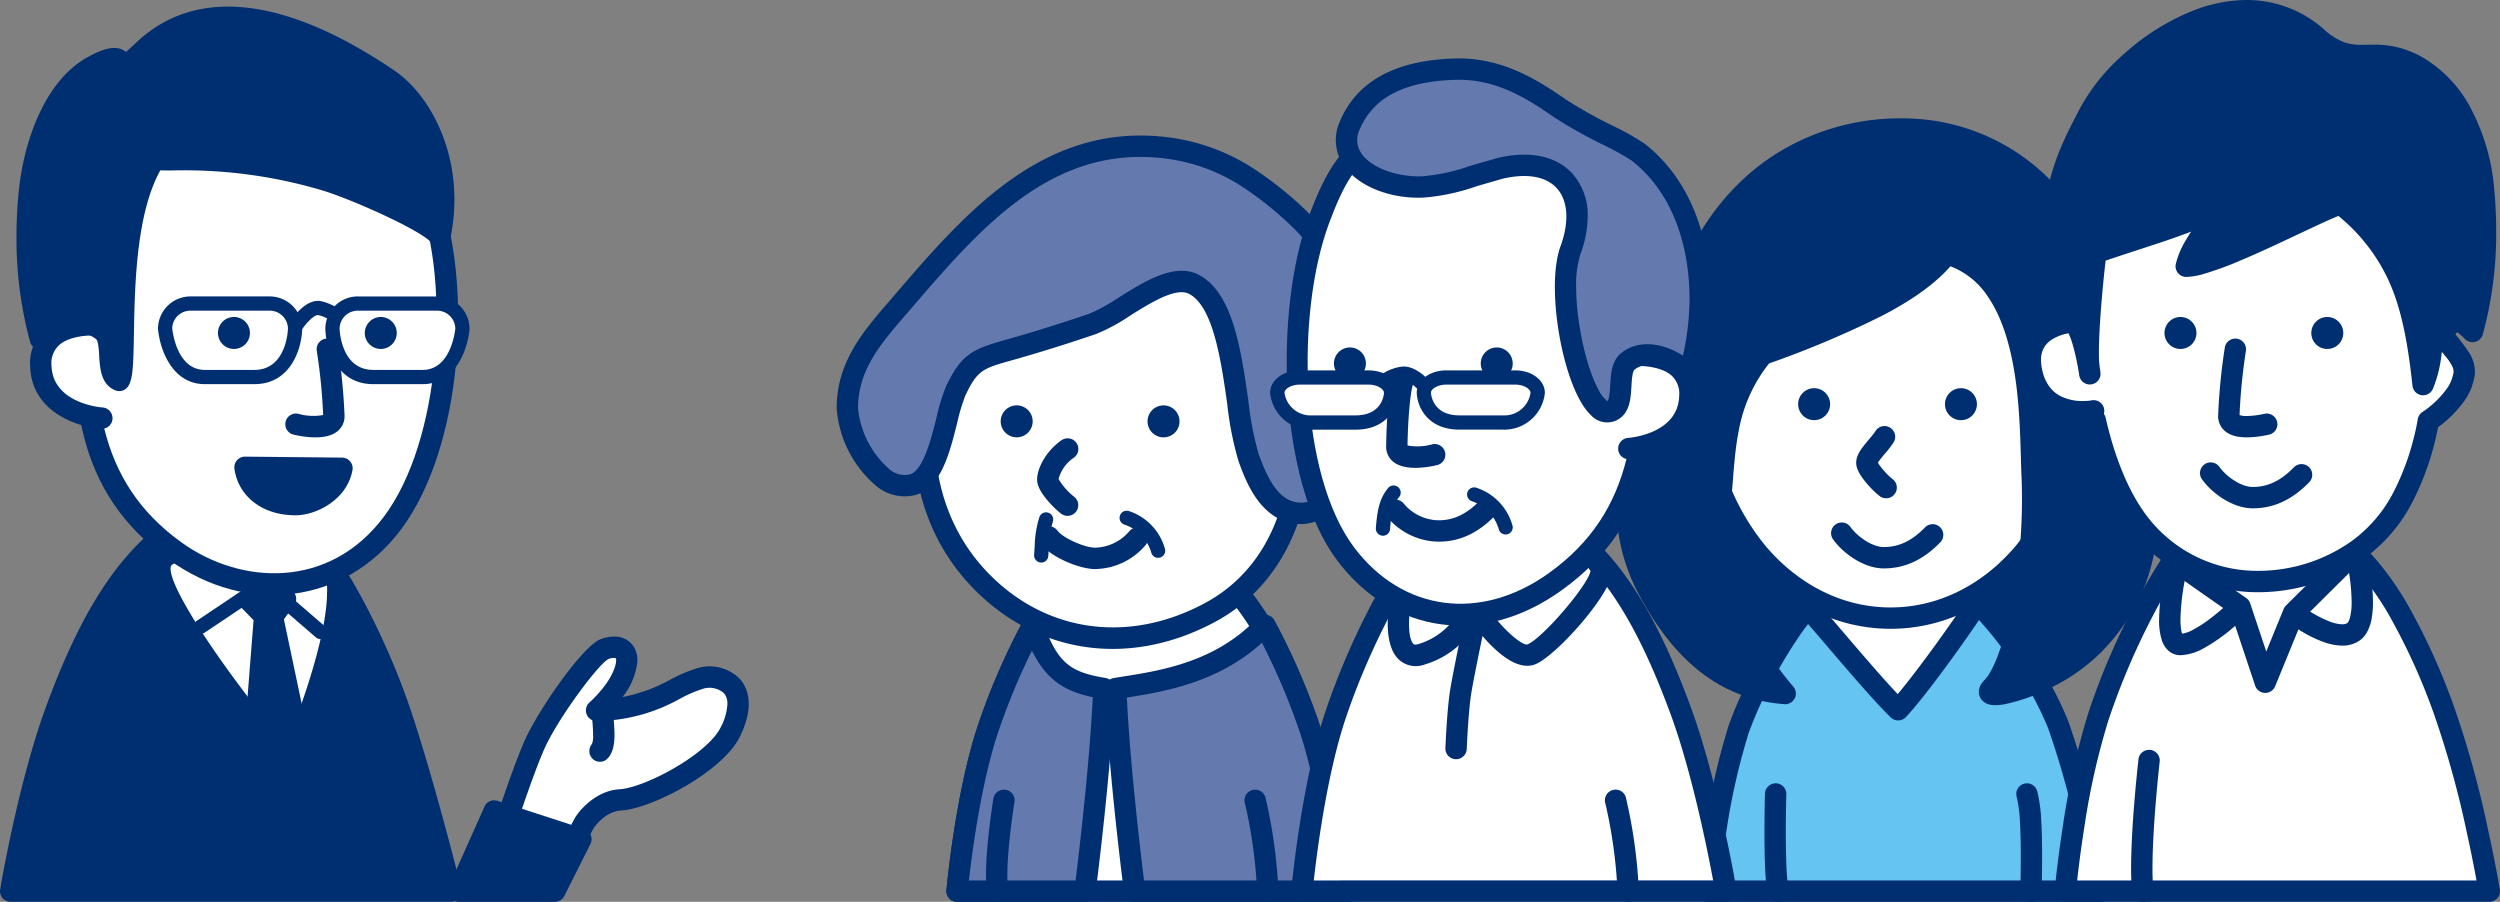 <svg xmlns="http://www.w3.org/2000/svg" xmlns:xlink="http://www.w3.org/1999/xlink" width="398" height="143.571" viewBox="0 0 398 143.571">
  <rect x="0" y="0" width="398" height="143.571" fill="#808080" stroke="none"/>
  <defs>
    <clipPath id="clip-path">
      <rect id="長方形_351" data-name="長方形 351" width="119.198" height="142.52" fill="none"/>
    </clipPath>
    <clipPath id="clip-path-2">
      <rect id="長方形_340" data-name="長方形 340" width="38.243" height="34.553" transform="translate(79.258 101.991)" fill="none"/>
    </clipPath>
    <clipPath id="clip-path-3">
      <rect id="長方形_341" data-name="長方形 341" width="19.5" height="12.758" transform="translate(72.981 128.061)" fill="none"/>
    </clipPath>
    <clipPath id="clip-path-4">
      <rect id="長方形_342" data-name="長方形 342" width="70.097" height="59.308" transform="translate(1.701 81.511)" fill="none"/>
    </clipPath>
    <clipPath id="clip-path-5">
      <rect id="長方形_343" data-name="長方形 343" width="28.232" height="34.937" transform="translate(25.518 85.79)" fill="none"/>
    </clipPath>
    <clipPath id="clip-path-6">
      <rect id="長方形_344" data-name="長方形 344" width="8.652" height="28.084" transform="translate(39.618 92.477)" fill="none"/>
    </clipPath>
    <clipPath id="clip-path-7">
      <rect id="長方形_345" data-name="長方形 345" width="57.738" height="77.498" transform="translate(13.493 14.454)" fill="none"/>
    </clipPath>
    <clipPath id="clip-path-8">
      <rect id="長方形_346" data-name="長方形 346" width="11.685" height="14.867" transform="translate(6.498 50.645)" fill="none"/>
    </clipPath>
    <clipPath id="clip-path-9">
      <rect id="長方形_347" data-name="長方形 347" width="66.301" height="57.828" transform="translate(4.325 1.686)" fill="none"/>
    </clipPath>
    <clipPath id="clip-path-10">
      <rect id="長方形_348" data-name="長方形 348" width="15.435" height="5.937" transform="translate(39.006 73.349)" fill="none"/>
    </clipPath>
    <clipPath id="clip-path-11">
      <rect id="長方形_349" data-name="長方形 349" width="20.69" height="11.697" transform="translate(52.928 47.275)" fill="none"/>
    </clipPath>
    <clipPath id="clip-path-12">
      <rect id="長方形_350" data-name="長方形 350" width="20.691" height="11.697" transform="translate(26.286 47.275)" fill="none"/>
    </clipPath>
    <clipPath id="clip-path-13">
      <rect id="長方形_382" data-name="長方形 382" width="140.672" height="143.57" fill="none"/>
    </clipPath>
    <clipPath id="clip-path-14">
      <rect id="長方形_372" data-name="長方形 372" width="92.126" height="121.989" fill="none"/>
    </clipPath>
    <clipPath id="clip-path-15">
      <rect id="長方形_367" data-name="長方形 367" width="62.424" height="54.806" transform="translate(19.162 65.481)" fill="none"/>
    </clipPath>
    <clipPath id="clip-path-16">
      <rect id="長方形_368" data-name="長方形 368" width="23.369" height="42.313" transform="translate(19.162 77.975)" fill="none"/>
    </clipPath>
    <clipPath id="clip-path-17">
      <rect id="長方形_369" data-name="長方形 369" width="35.842" height="42.313" transform="translate(44.425 77.975)" fill="none"/>
    </clipPath>
    <clipPath id="clip-path-18">
      <rect id="長方形_370" data-name="長方形 370" width="60.038" height="67.948" transform="translate(13.923 12.059)" fill="none"/>
    </clipPath>
    <clipPath id="clip-path-19">
      <rect id="長方形_371" data-name="長方形 371" width="88.724" height="58.447" transform="translate(1.701 1.699)" fill="none"/>
    </clipPath>
    <clipPath id="clip-path-20">
      <rect id="長方形_380" data-name="長方形 380" width="74.268" height="134.269" fill="none"/>
    </clipPath>
    <clipPath id="clip-path-21">
      <rect id="長方形_373" data-name="長方形 373" width="67.5" height="59.307" transform="translate(5.067 73.261)" fill="none"/>
    </clipPath>
    <clipPath id="clip-path-22">
      <rect id="長方形_374" data-name="長方形 374" width="32.344" height="20.388" transform="translate(20.419 74.632)" fill="none"/>
    </clipPath>
    <clipPath id="clip-path-23">
      <rect id="長方形_375" data-name="長方形 375" width="55.52" height="77.497" transform="translate(4.313 11.054)" fill="none"/>
    </clipPath>
    <clipPath id="clip-path-24">
      <rect id="長方形_376" data-name="長方形 376" width="11.685" height="14.867" transform="translate(55.143 47.244)" fill="none"/>
    </clipPath>
    <clipPath id="clip-path-25">
      <rect id="長方形_377" data-name="長方形 377" width="56.272" height="54.547" transform="translate(12.175 1.701)" fill="none"/>
    </clipPath>
    <clipPath id="clip-path-26">
      <rect id="長方形_378" data-name="長方形 378" width="18.129" height="7.167" transform="translate(1.134 50.795)" fill="none"/>
    </clipPath>
    <clipPath id="clip-path-27">
      <rect id="長方形_379" data-name="長方形 379" width="18.129" height="7.167" transform="translate(24.476 50.795)" fill="none"/>
    </clipPath>
  </defs>
  <g id="グループ_2024" data-name="グループ 2024" transform="translate(-184.5 -2499.314)">
    <g id="グループ_448" data-name="グループ 448" transform="translate(184.5 2500.364)">
      <g id="グループ_447" data-name="グループ 447" clip-path="url(#clip-path)">
        <g id="グループ_416" data-name="グループ 416" style="isolation: isolate">
          <g id="グループ_415" data-name="グループ 415">
            <g id="グループ_414" data-name="グループ 414" clip-path="url(#clip-path-2)">
              <path id="パス_1553" data-name="パス 1553" d="M98.731,126.293c4.595-.27,15.068-5.887,17.5-10.75,3.5-7-.918-9.68-5-8.5s-7.25,4.75-16.25,5c6.25-5.75,6.086-11.441,1.25-9.75-1.965.688-9,10.25-11.25,15.469-2.266,5.252-5.1,14.49-5.7,15.521s10.449,3.26,10.449,3.26,2.651-5.469,3.25-6.5,2.781-3.574,5.75-3.75" fill="#fff"/>
            </g>
          </g>
        </g>
        <path id="パス_1554" data-name="パス 1554" d="M95.669,100.688c-2.868,1-10.112,11.441-12.251,16.4-1.339,3.106-2.886,7.613-4.016,10.9-.653,1.9-1.394,4.059-1.6,4.456a1.846,1.846,0,0,0-.076,1.7c.337.75.846,1.883,11.669,4.065a1.7,1.7,0,0,0,1.867-.925c.73-1.505,2.725-5.587,3.19-6.388.336-.58,2.06-2.769,4.38-2.905,4.947-.291,16.164-6.176,18.92-11.688,2.534-5.067,1.178-7.907.144-9.15a6.759,6.759,0,0,0-7.137-1.744,23.1,23.1,0,0,0-4.063,1.75,25.74,25.74,0,0,1-7.6,2.76,10.647,10.647,0,0,0,2.384-5.8,4.15,4.15,0,0,0-.558-2.165c-.361-.6-1.806-2.471-5.256-1.264M82.619,129.1c1.112-3.239,2.635-7.674,3.923-10.66,2.157-5,8.726-13.758,10.3-14.558a1.976,1.976,0,0,1,1.191-.153c.247.383-.12,3.308-4.206,7.066a1.7,1.7,0,0,0,1.2,2.952,27.8,27.8,0,0,0,13.206-3.55,20.375,20.375,0,0,1,3.468-1.516,3.468,3.468,0,0,1,3.578.653,2.588,2.588,0,0,1,.52,1.695,8.839,8.839,0,0,1-1.091,3.758c-2.149,4.3-12.077,9.578-16.078,9.812h0c-3.791.225-6.426,3.395-7.122,4.6-.452.78-1.9,3.713-2.726,5.415a70.939,70.939,0,0,1-7.414-1.932c.288-.781.678-1.91,1.251-3.579" fill="#002f71"/>
        <g id="グループ_419" data-name="グループ 419" style="isolation: isolate">
          <g id="グループ_418" data-name="グループ 418">
            <g id="グループ_417" data-name="グループ 417" clip-path="url(#clip-path-3)">
              <path id="パス_1555" data-name="パス 1555" d="M88.323,140.819H72.981l5.7-12.758,13.8,4.483Z" fill="#002f71"/>
            </g>
          </g>
        </g>
        <path id="パス_1556" data-name="パス 1556" d="M77.129,127.367l-5.7,12.758a1.7,1.7,0,0,0,1.553,2.4H88.323a1.7,1.7,0,0,0,1.519-.937L94,133.307a1.7,1.7,0,0,0-1-2.381l-13.8-4.482a1.7,1.7,0,0,0-2.079.923m2.482,2.784,10.461,3.4-2.8,5.569H75.6l4.007-8.967" fill="#002f71"/>
        <g id="グループ_422" data-name="グループ 422" style="isolation: isolate">
          <g id="グループ_421" data-name="グループ 421">
            <g id="グループ_420" data-name="グループ 420" clip-path="url(#clip-path-4)">
              <path id="パス_1557" data-name="パス 1557" d="M63.9,112.926c3.8,11.43,7.895,27.893,7.895,27.893H1.7s2.85-16.862,7.175-28.663S18.034,91.1,25.2,84.856c5.911-5.147,20.75-3.622,23.9-.326,4.6,4.826,11.009,16.964,14.807,28.4" fill="#002f71"/>
            </g>
          </g>
        </g>
        <path id="パス_1558" data-name="パス 1558" d="M24.084,83.574c-6.647,5.786-11.83,14.421-16.8,28C2.95,123.383.141,139.84.024,140.536A1.7,1.7,0,0,0,1.7,142.52H71.8a1.7,1.7,0,0,0,1.7-1.7,1.737,1.737,0,0,0-.05-.411c-.041-.165-4.157-16.658-7.931-28.018-3.811-11.47-10.341-23.951-15.19-29.034-3.9-4.086-19.743-5.443-26.243.218M10.472,112.742c4.768-13.009,9.655-21.213,15.845-26.6,5.195-4.522,18.991-3.114,21.549-.433,4.474,4.689,10.81,16.882,14.422,27.757,2.944,8.858,6.1,20.873,7.323,25.656H3.736c.886-4.762,3.373-17.2,6.736-26.376m55.045-.352h0Z" fill="#002f71"/>
        <g id="グループ_425" data-name="グループ 425" style="isolation: isolate">
          <g id="グループ_424" data-name="グループ 424">
            <g id="グループ_423" data-name="グループ 423" clip-path="url(#clip-path-5)">
              <path id="パス_1559" data-name="パス 1559" d="M46.02,120.727s-24.615-28.9-19.9-33c3.886-3.385,24.8-1.795,26.5.668,4.666,6.75-6.6,32.332-6.6,32.332" fill="#fff"/>
            </g>
          </g>
        </g>
        <path id="パス_1560" data-name="パス 1560" d="M25,86.445c-2.034,1.77-2.684,5.57,7.92,20.314,5.541,7.7,11.742,15,11.8,15.071a1.7,1.7,0,0,0,2.852-.418c1.192-2.707,11.5-26.664,6.44-33.984-.362-.523-1.323-1.913-8.519-2.814-4.472-.561-16.874-1.325-20.5,1.831m2.157,3.069a1.166,1.166,0,0,1,.109-.542c3.114-2.7,21.685-1.282,23.982.466a7.11,7.11,0,0,1,.825,3.821c0,6.112-3.405,16.611-6.54,24.245C35.179,105.055,27.158,92.83,27.158,89.514" fill="#002f71"/>
        <path id="パス_1561" data-name="パス 1561" d="M41.515,90.954l-10.2,6.834a1.133,1.133,0,1,0,1.262,1.883l9.479-6.353,8.232,7.1A1.134,1.134,0,1,0,51.774,98.7l-8.887-7.666a1.133,1.133,0,0,0-1.372-.083" fill="#002f71"/>
        <g id="グループ_428" data-name="グループ 428" style="isolation: isolate">
          <g id="グループ_427" data-name="グループ 427">
            <g id="グループ_426" data-name="グループ 426" clip-path="url(#clip-path-6)">
              <path id="パス_1562" data-name="パス 1562" d="M45.451,94.311l-2.5-1.834-3.333,2,2.5,2.584-1.848,23.5,8-.166-4.9-23.25Z" fill="#002f71"/>
            </g>
          </g>
        </g>
        <path id="パス_1563" data-name="パス 1563" d="M42.075,91.019l-3.332,2a1.7,1.7,0,0,0-.812,1.237,1.835,1.835,0,0,0-.014.221A1.7,1.7,0,0,0,38.4,95.66l1.967,2.032c-.113,1.432-1.788,22.737-1.788,22.737,0,.044-.005.089-.005.132a1.7,1.7,0,0,0,1.736,1.7l8-.166a1.7,1.7,0,0,0,1.665-1.7,1.725,1.725,0,0,0-.036-.35s-4.451-21.11-4.745-22.506l1.632-2.221a1.7,1.7,0,0,0-.365-2.378l-2.5-1.834a1.7,1.7,0,0,0-1.881-.087m.781,3.5.216.159-.387.526c-.138-.143-.185-.19-.356-.368l.527-.317m.367,10.185,2.959,14.035-4.069.085c.162-2.071.627-7.98,1.11-14.12" fill="#002f71"/>
        <g id="グループ_431" data-name="グループ 431" style="isolation: isolate">
          <g id="グループ_430" data-name="グループ 430">
            <g id="グループ_429" data-name="グループ 429" clip-path="url(#clip-path-7)">
              <path id="パス_1564" data-name="パス 1564" d="M14.29,41.017C12.277,60.353,13.154,76.1,27.94,86.712,38.865,94.556,53.619,94,62.447,82.264c9.258-12.311,11.164-37.573,5.876-51.845C63.416,17.175,56.481,14.474,40.659,14.455,23.34,14.429,15.975,24.827,14.29,41.017" fill="#fff"/>
            </g>
          </g>
        </g>
        <path id="パス_1565" data-name="パス 1565" d="M12.6,40.841h0c-2.209,21.226-.581,36.534,14.35,47.253,12.509,8.98,28.011,6.959,36.858-4.808C73.745,70.07,75.23,44.163,69.919,29.828,64.548,15.333,56.205,12.773,40.662,12.754,23.983,12.729,14.541,22.179,12.6,40.841M28.932,85.33C15.339,75.571,13.9,61.207,15.982,41.193c1.78-17.1,9.621-25.06,24.675-25.038,15.186.019,21.408,2.266,26.072,14.855,4.905,13.238,3.51,38.064-5.64,50.232C52.377,92.828,38.318,92.068,28.932,85.33" fill="#002f71"/>
        <path id="パス_1566" data-name="パス 1566" d="M51.866,52.862a1.7,1.7,0,0,0-1.455,1.681,1.734,1.734,0,0,0,.018.248,90,90,0,0,1,1.017,10.226,8.657,8.657,0,0,1-3.97-.194,1.7,1.7,0,0,0-.812,3.3c1.147.282,5.044,1.082,7.02-.482a3.072,3.072,0,0,0,1.17-2.495A96.7,96.7,0,0,0,53.795,54.3a1.7,1.7,0,0,0-1.929-1.437" fill="#002f71"/>
        <g id="グループ_434" data-name="グループ 434" style="isolation: isolate">
          <g id="グループ_433" data-name="グループ 433">
            <g id="グループ_432" data-name="グループ 432" clip-path="url(#clip-path-8)">
              <path id="パス_1567" data-name="パス 1567" d="M18.183,50.939C15.842,50.425,6.274,49.708,6.5,57.21s9.267,8.306,9.735,8.3" fill="#fff"/>
            </g>
          </g>
        </g>
        <path id="パス_1568" data-name="パス 1568" d="M7.34,51.187A7.284,7.284,0,0,0,4.8,57.262c.254,8.317,9.619,9.969,11.452,9.95a1.682,1.682,0,0,0,1.662-1.676,1.718,1.718,0,0,0-1.654-1.724c-.078,0-7.875-.587-8.059-6.654a3.907,3.907,0,0,1,1.309-3.353c2.159-1.791,6.608-1.577,8.307-1.2a1.7,1.7,0,0,0,.729-3.323c-1.96-.43-7.793-.925-11.208,1.909" fill="#002f71"/>
        <g id="グループ_437" data-name="グループ 437" style="isolation: isolate">
          <g id="グループ_436" data-name="グループ 436">
            <g id="グループ_435" data-name="グループ 435" clip-path="url(#clip-path-9)">
              <path id="パス_1569" data-name="パス 1569" d="M14.842,9.5c7.205-3.9,2.088,3.134,7.928-2.456,11.666-11.166,28.667-2.5,39,4.5,5.372,3.64,10.68,13.445,8.25,25-2-2.5-14.073-7.7-18.5-9-14.5-4.25-24.534-2.838-27-3.25-6.77,10.68-3.948,32.989-5.549,35.22-2.408-1.065-.656-6.184-2.538-7.825-2.475-2.153-6.849-1.865-10,1.25A64.653,64.653,0,0,1,4.709,29.283c.76-7.176,3.778-16.34,10.133-19.783" fill="#002f71"/>
            </g>
          </g>
        </g>
        <path id="パス_1570" data-name="パス 1570" d="M21.594,5.816c-.74.708-1.22,1.129-1.552,1.4-1.561-1.281-3.785-.418-6.01.788C7.165,11.726,3.84,21.344,3.018,29.1a71.524,71.524,0,0,0-.395,7.5A62.754,62.754,0,0,0,4.8,53.4a1.7,1.7,0,0,0,2.833.748c2.649-2.619,5.989-2.655,7.688-1.176.337.293.421,1.745.471,2.612.116,2,.26,4.5,2.5,5.484a1.7,1.7,0,0,0,2.069-.563c.8-1.118.871-3.282.961-8.5.133-7.662.369-19.04,4.2-25.935.563.017,1.208.018,2.035.013a77.173,77.173,0,0,1,23.495,3.1c4.83,1.416,16.084,6.474,17.65,8.431a1.7,1.7,0,0,0,2.993-.713c2.5-11.887-2.615-22.458-8.961-26.757C45.238-1.708,31.016-3.2,21.594,5.816m2.353,2.457C34.209-1.55,49.661,5.4,60.816,12.953c4.335,2.937,8.1,9.783,8.1,17.852a25.938,25.938,0,0,1-.135,2.623A89.616,89.616,0,0,0,52,25.912a80.319,80.319,0,0,0-24.471-3.234,23.784,23.784,0,0,1-2.728-.062,1.7,1.7,0,0,0-1.716.767c-4.617,7.284-5,19.174-5.15,27.506a3.483,3.483,0,0,0-.383-.481C14.9,48.1,10.863,48.085,7.489,50.053A61.02,61.02,0,0,1,6.024,36.62,68.226,68.226,0,0,1,6.4,29.463c.731-6.9,3.544-15.375,9.252-18.467h0A9.4,9.4,0,0,1,18,9.99a2.126,2.126,0,0,0,1.525,1c1.2.156,2.29-.672,4.424-2.714m-9.915-.268h0Z" fill="#002f71"/>
        <g id="グループ_440" data-name="グループ 440" style="isolation: isolate">
          <g id="グループ_439" data-name="グループ 439">
            <g id="グループ_438" data-name="グループ 438" clip-path="url(#clip-path-10)">
              <path id="パス_1571" data-name="パス 1571" d="M39.006,73.349c.48,3.423,3.5,5.98,8.125,5.936,2.471-.023,6.563-1.875,7.311-5.78Z" fill="#002f71"/>
            </g>
          </g>
        </g>
        <path id="パス_1572" data-name="パス 1572" d="M37.729,72.226a1.7,1.7,0,0,0-.407,1.358c.627,4.477,4.576,7.451,9.825,7.4,3.068-.03,8.039-2.326,8.965-7.162a1.7,1.7,0,0,0-1.653-2.02l-15.436-.156a1.7,1.7,0,0,0-1.294.578m3.732,2.848,10.4.105a6.686,6.686,0,0,1-4.75,2.4,6.469,6.469,0,0,1-5.654-2.51" fill="#002f71"/>
        <path id="パス_1573" data-name="パス 1573" d="M45.848,50.678a1.134,1.134,0,0,0,1.947,1.162c.817-1.363,2.219-2.818,2.873-2.724a5.958,5.958,0,0,1,2.83,1.566A1.134,1.134,0,0,0,55.119,49.1a8.233,8.233,0,0,0-4.13-2.226c-2.518-.358-4.724,3.109-5.141,3.808" fill="#002f71"/>
        <g id="グループ_443" data-name="グループ 443" style="isolation: isolate">
          <g id="グループ_442" data-name="グループ 442">
            <g id="グループ_441" data-name="グループ 441" clip-path="url(#clip-path-11)">
              <path id="パス_1574" data-name="パス 1574" d="M59.424,58.973h7.857c5.7,0,6.337-7.718,6.337-7.718a4.048,4.048,0,0,0-4.091-3.979H57.02a4.049,4.049,0,0,0-4.092,3.979s.159,7.718,6.5,7.718" fill="#fff"/>
            </g>
          </g>
        </g>
        <path id="パス_1575" data-name="パス 1575" d="M57.02,46.142a5.177,5.177,0,0,0-5.226,5.113c.063,3.077,1.739,8.851,7.63,8.851h7.858c5.33,0,7.215-5.728,7.467-8.757a5.19,5.19,0,0,0-5.222-5.207Zm-2.958,5.087a2.9,2.9,0,0,1,2.958-2.82H69.527a2.907,2.907,0,0,1,2.958,2.846c-.02.177-.627,6.584-5.2,6.584H59.424c-5.138,0-5.356-6.34-5.362-6.61" fill="#002f71"/>
        <g id="グループ_446" data-name="グループ 446" style="isolation: isolate">
          <g id="グループ_445" data-name="グループ 445">
            <g id="グループ_444" data-name="グループ 444" clip-path="url(#clip-path-12)">
              <path id="パス_1576" data-name="パス 1576" d="M40.481,58.973H32.623c-5.7,0-6.337-7.718-6.337-7.718a4.049,4.049,0,0,1,4.092-3.979H42.885a4.049,4.049,0,0,1,4.092,3.979s-.16,7.718-6.5,7.718" fill="#fff"/>
            </g>
          </g>
        </g>
        <path id="パス_1577" data-name="パス 1577" d="M30.378,46.141a5.177,5.177,0,0,0-5.227,5.114c.256,3.123,2.14,8.851,7.471,8.851h7.859c5.89,0,7.566-5.774,7.629-8.828a5.181,5.181,0,0,0-5.225-5.137Zm-2.963,5.018a2.9,2.9,0,0,1,2.963-2.75H42.885a2.907,2.907,0,0,1,2.958,2.846c-.007.244-.225,6.584-5.362,6.584H32.622c-4.576,0-5.184-6.408-5.207-6.68" fill="#002f71"/>
        <path id="パス_1578" data-name="パス 1578" d="M58.074,51.983A2.545,2.545,0,1,0,60.6,49.414a2.545,2.545,0,0,0-2.521,2.569" fill="#002f71"/>
        <path id="パス_1579" data-name="パス 1579" d="M34.7,51.983a2.545,2.545,0,1,0,2.521-2.569A2.545,2.545,0,0,0,34.7,51.983" fill="#002f71"/>
        <path id="パス_1580" data-name="パス 1580" d="M94.28,111.546l0,.009c.009-.094.005-.2.02-.291a1.694,1.694,0,0,0-.023.282m-.042.652c0,.518.042,1.1.088,1.732.037.518.1,1.336.1,2.059a3.408,3.408,0,0,1-.182,1.4,1.768,1.768,0,0,0-.415,1.139,1.686,1.686,0,0,0,2.858,1.221c1.374-1.374,1.194-3.864,1.036-6.062a12.773,12.773,0,0,1-.061-1.862,1.7,1.7,0,0,1-3.375-.268,6.065,6.065,0,0,0-.045.643" fill="#002f71"/>
      </g>
    </g>
    <g id="グループ_534" data-name="グループ 534" transform="translate(441.828 2499.314)">
      <g id="グループ_533" data-name="グループ 533" clip-path="url(#clip-path-13)">
        <path id="パス_1662" data-name="パス 1662" d="M22.866,51.313C8.49,58.343,5.66,78.374,11.017,92.094c8.16,20.9,30.255,20.574,48.51,13.851,21.22-7.817,27.446-40.712,7.311-53C56.455,46.6,35.153,45.957,23.82,50.874q-.484.21-.954.439" fill="#002f71"/>
        <path id="パス_1663" data-name="パス 1663" d="M22.866,51.313l-.747-1.528A25.627,25.627,0,0,0,10.424,61.731,37.387,37.387,0,0,0,6.8,78.2,40.331,40.331,0,0,0,9.432,92.712a28.577,28.577,0,0,0,12.062,14.766,33.5,33.5,0,0,0,17.188,4.253,63.276,63.276,0,0,0,21.432-4.19,30.557,30.557,0,0,0,15.258-12.71A36.028,36.028,0,0,0,80.8,75.943a30.38,30.38,0,0,0-3.144-13.724A26.421,26.421,0,0,0,67.724,51.49a36.818,36.818,0,0,0-11.372-4.2,66.24,66.24,0,0,0-13.579-1.364c-7.239.007-14.316,1.092-19.63,3.388q-.521.227-1.021.471h0l.747,1.528.744,1.529c.292-.141.587-.278.889-.409,4.648-2.026,11.39-3.113,18.274-3.106a62.8,62.8,0,0,1,12.872,1.289,33.484,33.484,0,0,1,10.307,3.778,23.008,23.008,0,0,1,8.669,9.359A27,27,0,0,1,77.4,75.943a32.647,32.647,0,0,1-4.913,17.086,27.155,27.155,0,0,1-13.548,11.32,59.908,59.908,0,0,1-20.257,3.98,30.106,30.106,0,0,1-15.458-3.781C18.757,101.9,15.067,97.769,12.6,91.476A36.969,36.969,0,0,1,10.2,78.2a34.045,34.045,0,0,1,3.277-14.959,22.205,22.205,0,0,1,10.14-10.4h0Z" fill="#002f71"/>
        <path id="パス_1664" data-name="パス 1664" d="M25.63,109.611c-2.69,8.094-3.751,19.774-3.751,19.774l47.791.355s-2.019-12.318-5.081-20.673-8.7-14.208-13.774-18.627c-4.186-3.643-11.044-1.823-13.271.511-3.26,3.417-9.225,10.567-11.914,18.66" fill="#fff"/>
        <path id="パス_1665" data-name="パス 1665" d="M25.63,109.611l-1.614-.536a85.191,85.191,0,0,0-2.952,13.2c-.609,3.983-.877,6.932-.879,6.955a1.7,1.7,0,0,0,1.681,1.856l47.791.354a1.7,1.7,0,0,0,1.691-1.976c0-.019-.512-3.123-1.408-7.287a108.669,108.669,0,0,0-3.755-13.7c-3.209-8.756-9.094-14.83-14.253-19.324A9.817,9.817,0,0,0,48.5,87.229a11.907,11.907,0,0,0-3.664-.557,14.272,14.272,0,0,0-4.882.877,9.716,9.716,0,0,0-3.637,2.228,65.752,65.752,0,0,0-6.339,7.782,46.313,46.313,0,0,0-5.959,11.516l1.614.536,1.614.536A42.993,42.993,0,0,1,32.771,99.5a62.477,62.477,0,0,1,6-7.371,6.5,6.5,0,0,1,2.356-1.385,10.875,10.875,0,0,1,3.7-.666,8.443,8.443,0,0,1,2.613.391A6.385,6.385,0,0,1,49.7,91.723c4.988,4.343,10.381,9.976,13.293,17.929a105.612,105.612,0,0,1,3.624,13.242c.439,2.042.784,3.827,1.019,5.1.117.637.207,1.144.267,1.492s.09.529.09.53l1.679-.275.012-1.7-47.791-.355-.012,1.7,1.693.155.012-.124c.061-.633.362-3.617.958-7.365a79.5,79.5,0,0,1,2.7-11.9Z" fill="#002f71"/>
        <path id="パス_1666" data-name="パス 1666" d="M30.477,96.736c-3.777,4.152-9.184,13.866-11.015,19.378-3.513,10.571-4.9,25.755-4.9,25.755H76.986s-2.635-15.552-6.635-26.466c-2.061-5.621-8.374-15.167-12.874-19.417-2.625,4.125-9.716,13.951-12.625,17-3.625-3.5-11.4-12.973-14.375-16.25" fill="#65c4f2"/>
        <path id="パス_1667" data-name="パス 1667" d="M30.477,96.736l-1.258-1.145a37.888,37.888,0,0,0-3.209,4.2,84.311,84.311,0,0,0-4.764,8.084,56.66,56.66,0,0,0-3.4,7.705A110.7,110.7,0,0,0,14.014,132.7c-.794,5.168-1.144,8.993-1.146,9.018a1.7,1.7,0,0,0,1.694,1.855H76.986a1.7,1.7,0,0,0,1.677-1.985c0-.02-.666-3.931-1.834-9.223a144.223,144.223,0,0,0-4.882-17.544,56.2,56.2,0,0,0-5.7-10.577,57.807,57.807,0,0,0-7.6-9.491,1.7,1.7,0,0,0-2.6.323c-1.273,2-3.7,5.483-6.142,8.809-1.223,1.665-2.455,3.295-3.553,4.689s-2.07,2.556-2.725,3.241l1.23,1.174,1.181-1.224c-.852-.821-2-2.051-3.273-3.467-1.909-2.126-4.1-4.678-6.092-7.006s-3.782-4.428-4.931-5.7a1.7,1.7,0,0,0-2.518,0l1.258,1.145-1.26,1.143c1.444,1.59,4.141,4.789,6.914,8.008,1.388,1.613,2.8,3.235,4.1,4.681s2.481,2.713,3.442,3.642a1.7,1.7,0,0,0,2.411-.05c.8-.839,1.8-2.046,2.937-3.484,3.392-4.307,7.868-10.6,9.893-13.777l-1.435-.913-1.168,1.236a54.786,54.786,0,0,1,7.1,8.9,53.093,53.093,0,0,1,5.342,9.868A141.227,141.227,0,0,1,73.508,133.1c.575,2.606,1.026,4.875,1.333,6.491.154.807.271,1.452.35,1.893s.119.673.119.674l1.676-.284v-1.7H14.562v1.7l1.694.154s0-.053.015-.163c.08-.83.475-4.718,1.256-9.611a104.425,104.425,0,0,1,3.549-15.6,62.6,62.6,0,0,1,4.645-9.9c1.006-1.784,2.072-3.525,3.108-5.06a34.686,34.686,0,0,1,2.906-3.811l-1.258-1.145-1.26,1.143Z" fill="#002f71"/>
        <path id="パス_1668" data-name="パス 1668" d="M25.357,126.407s-.333,10.826.333,15.462" fill="#fff"/>
        <path id="パス_1669" data-name="パス 1669" d="M23.657,126.354c0,.012-.084,2.733-.084,6.049,0,1.657.021,3.463.084,5.16s.168,3.281.35,4.548a1.7,1.7,0,0,0,3.367-.485c-.152-1.05-.257-2.558-.318-4.191s-.082-3.4-.082-5.032.021-3.118.042-4.2c.01-.54.02-.978.028-1.28s.013-.466.013-.466a1.7,1.7,0,0,0-3.4-.105" fill="#002f71"/>
        <path id="パス_1670" data-name="パス 1670" d="M73.658,62.907c0,19.606-13.432,35.5-30,35.5s-30-15.894-30-35.5,13.432-35.5,30-35.5,30,15.894,30,35.5" fill="#fff"/>
        <path id="パス_1671" data-name="パス 1671" d="M73.658,62.907h-1.7a37.2,37.2,0,0,1-8.385,24.005c-5.164,6.1-12.187,9.792-19.914,9.794s-14.749-3.693-19.914-9.794a37.2,37.2,0,0,1-8.385-24.005A37.2,37.2,0,0,1,23.744,38.9c5.165-6.1,12.187-9.792,19.914-9.794S58.408,32.8,63.572,38.9a37.2,37.2,0,0,1,8.385,24.005h3.4a40.592,40.592,0,0,0-9.189-26.2c-5.693-6.747-13.67-11-22.512-11s-16.819,4.254-22.512,11a40.6,40.6,0,0,0-9.189,26.2,40.6,40.6,0,0,0,9.189,26.2c5.693,6.747,13.67,11,22.512,11s16.819-4.254,22.512-11a40.592,40.592,0,0,0,9.189-26.2Z" fill="#002f71"/>
        <path id="パス_1672" data-name="パス 1672" d="M34.027,64.342A2.545,2.545,0,1,1,31.482,61.8a2.547,2.547,0,0,1,2.545,2.545" fill="#002f71"/>
        <path id="パス_1673" data-name="パス 1673" d="M57.4,64.343A2.545,2.545,0,1,1,54.857,61.8,2.545,2.545,0,0,1,57.4,64.343" fill="#002f71"/>
        <path id="パス_1674" data-name="パス 1674" d="M44.005,76.3a6.631,6.631,0,0,1-.666-.583,13.147,13.147,0,0,1-1.3-1.457,5.476,5.476,0,0,1-.415-.624l-.078-.162,0-.011-.411.134.426-.053-.015-.081-.411.134.426-.053-.942.117h.949l-.007-.118-.942.118h.251l.684.146.014-.146h-.7l.684.146-.3-.065.3.088.005-.023-.3-.065.3.088h0a2.6,2.6,0,0,1,.292-.486c.268-.378.68-.862,1.1-1.357a12.815,12.815,0,0,0,1.2-1.588,1.7,1.7,0,0,0-2.924-1.739,7.242,7.242,0,0,1-.6.8c-.417.509-.948,1.1-1.419,1.735a7.243,7.243,0,0,0-.653,1.029,3.192,3.192,0,0,0-.379,1.439,2.456,2.456,0,0,0,.019.3,3.251,3.251,0,0,0,.266.917,6.957,6.957,0,0,0,.747,1.254,15.685,15.685,0,0,0,1.424,1.675,11.374,11.374,0,0,0,1.4,1.253A1.7,1.7,0,0,0,44.005,76.3" fill="#002f71"/>
        <path id="パス_1675" data-name="パス 1675" d="M79.857,53.741c-3.105-16.46-14.059-31.213-30.666-33C36.373,19.362,17.056,24.465,9.524,50.074c-3.333,11.333-12.666,28-4.666,43.335,6.184,11.853,13.666,16.333,22,17,.457.457-12.232-12.666-10.315-30.609.771-7.213.334-15.692,6.75-23.391,14.666-5.334,24.667-10,29.333-16,14,4,13.17,26.26,13.565,35.333.667,15.333-3,30.334-6.333,33.667-2.981,2.98,9.5-.016,16-6.667,14.334-14.665,7.334-31.333,4-49" fill="#002f71"/>
        <path id="パス_1676" data-name="パス 1676" d="M79.857,53.741l1.671-.315a48.567,48.567,0,0,0-10.659-22.8,32.957,32.957,0,0,0-21.5-11.571,38,38,0,0,0-4.051-.215A37.053,37.053,0,0,0,24.3,25.225C17.435,29.94,11.38,37.71,7.892,49.6,6.744,53.508,4.787,58.248,3.1,63.429A54.459,54.459,0,0,0,0,80.1,29.994,29.994,0,0,0,3.35,94.2c3.179,6.1,6.752,10.406,10.7,13.282A24.31,24.31,0,0,0,26.722,112.1l.136-1.695-1.2,1.2.032.031.052.048.093.077.156.107a1.74,1.74,0,0,0,.216.11,1.632,1.632,0,0,0,.666.136,1.674,1.674,0,0,0,.616-.115,1.733,1.733,0,0,0,.632-.43,1.715,1.715,0,0,0,.428-.867,1.529,1.529,0,0,0,.024-.288,1.671,1.671,0,0,0-.089-.545,1.724,1.724,0,0,0-.147-.321,1.575,1.575,0,0,0-.1-.155l-.08-.1-.069-.078a40.972,40.972,0,0,1-5.305-7.788,38.358,38.358,0,0,1-4.731-17.926,33.272,33.272,0,0,1,.188-3.53c.393-3.709.48-7.565,1.235-11.363A24,24,0,0,1,24.6,57.5l-1.306-1.089.581,1.6A155.814,155.814,0,0,0,42.5,50.164c5.029-2.648,8.9-5.415,11.468-8.712l-1.343-1.044-.467,1.636A12.47,12.47,0,0,1,59.19,47.3c2.593,3.793,3.913,9.211,4.538,14.534s.615,10.512.764,13.984q.078,1.811.077,3.612a86.832,86.832,0,0,1-2.014,18.707,45.523,45.523,0,0,1-1.981,6.631,18.047,18.047,0,0,1-1.038,2.205,5.994,5.994,0,0,1-.881,1.235,3.938,3.938,0,0,0-.595.738,2.319,2.319,0,0,0-.356,1.2,2.017,2.017,0,0,0,.418,1.226,2.1,2.1,0,0,0,.633.541,2.594,2.594,0,0,0,.84.291,4.242,4.242,0,0,0,.726.058,8.731,8.731,0,0,0,1.553-.163,29.554,29.554,0,0,0,7.305-2.619,29.68,29.68,0,0,0,7.895-5.551A31.568,31.568,0,0,0,84.256,92.92a32.5,32.5,0,0,0,1.973-11.582c-.014-9.171-2.934-18.491-4.7-27.912l-1.671.315-1.671.315c1.835,9.665,4.655,18.848,4.642,27.282a29.093,29.093,0,0,1-1.755,10.383,28.151,28.151,0,0,1-6.433,9.831,27.364,27.364,0,0,1-8.04,5.39,28.868,28.868,0,0,1-3.859,1.453c-.558.162-1.062.282-1.48.359a5.61,5.61,0,0,1-.94.107l-.135-.007-.064.426.14-.4-.076-.022-.064.426.14-.4-.385,1.114.865-.785a1.152,1.152,0,0,0-.48-.329l-.385,1.114.865-.785-1.037.941h1.4a1.433,1.433,0,0,0-.364-.941l-1.037.941h.341l.924.56a1.086,1.086,0,0,0,.136-.56h-1.06l.924.56-.005,0,.006,0h0l-.005,0,.006,0,.089-.1a9.2,9.2,0,0,0,1.43-1.955,27.035,27.035,0,0,0,2.1-5.028,83.8,83.8,0,0,0,3.381-24.2q0-1.871-.081-3.76c-.1-2.217-.119-5.336-.318-8.81-.3-5.217-.986-11.247-3.019-16.517a22.183,22.183,0,0,0-4.261-7.118,15.437,15.437,0,0,0-7.2-4.45,1.7,1.7,0,0,0-1.81.592c-2.1,2.7-5.561,5.27-10.365,7.788a151.908,151.908,0,0,1-18.207,7.657,1.727,1.727,0,0,0-.725.51,27.429,27.429,0,0,0-5.854,12.636c-.822,4.17-.9,8.159-1.28,11.663a36.712,36.712,0,0,0-.207,3.891,41.987,41.987,0,0,0,5.474,20.161,47.667,47.667,0,0,0,3.753,5.775c.513.676.945,1.2,1.25,1.559.152.179.274.318.358.412l.093.1.014.016.987-.872-1.007.849.02.023.987-.872-1.007.849,1.262-1.064-1.308,1.006.046.058,1.262-1.064-1.308,1.006,1.342-1.031-1.419.923.077.108,1.342-1.031-1.419.923,1.424-.927-1.521.757a1.714,1.714,0,0,0,.1.17l1.424-.927-1.521.757,1.522-.757-1.611.545a1.669,1.669,0,0,0,.089.212l1.522-.757-1.611.545,1.611-.545h-1.7a1.655,1.655,0,0,0,.089.545l1.611-.545h-1.7a1.436,1.436,0,0,1,.015-.225l1.686.225-1.538-.728a1.7,1.7,0,0,0-.148.5l1.686.225-1.538-.728a1.7,1.7,0,0,1,1.044-.9l.494,1.628v-1.7a1.732,1.732,0,0,0-.494.074l.494,1.628v0l.665-1.566a1.648,1.648,0,0,0-.665-.136v1.7l.665-1.566-.665,1.565.976-1.392a1.639,1.639,0,0,0-.311-.173l-.665,1.565.976-1.392-.973,1.388,1.105-1.285-.132-.1-.973,1.388,1.105-1.285-1.053,1.223,1.127-1.155-.074-.068-1.053,1.223,1.127-1.155-.61.625.618-.618-.008-.007-.61.625.618-.618a1.69,1.69,0,0,0-1.067-.492,20.889,20.889,0,0,1-10.94-3.984c-3.423-2.493-6.683-6.348-9.688-12.107A26.572,26.572,0,0,1,3.4,80.1,51.154,51.154,0,0,1,6.337,64.48c1.632-5.029,3.586-9.745,4.819-13.927C14.475,39.3,20.038,32.3,26.229,28.027a33.644,33.644,0,0,1,19.093-5.791,34.362,34.362,0,0,1,3.687.2,29.535,29.535,0,0,1,19.3,10.424,45.205,45.205,0,0,1,9.881,21.2Z" fill="#002f71"/>
        <path id="パス_1677" data-name="パス 1677" d="M34.89,83.5a1.7,1.7,0,0,0-.39,2.373c1.629,2.27,4.9,4.586,7.986,4.617,3.364.032,6.335-1.325,9.082-4.152a1.7,1.7,0,0,0-2.439-2.371c-2.093,2.153-4.193,3.145-6.61,3.122-1.842-.019-4.162-1.675-5.255-3.2A1.7,1.7,0,0,0,34.89,83.5" fill="#002f71"/>
        <path id="パス_1678" data-name="パス 1678" d="M66.024,141.869c0-2.852.333-11.9-.667-15.462" fill="#fff"/>
        <path id="パス_1679" data-name="パス 1679" d="M67.725,141.869c0-1.1.053-3.252.053-5.649,0-1.8-.03-3.748-.138-5.543A24.1,24.1,0,0,0,67,125.948a1.7,1.7,0,1,0-3.275.918,21.414,21.414,0,0,1,.525,4.016c.1,1.685.132,3.576.132,5.338,0,2.354-.053,4.465-.053,5.649a1.7,1.7,0,1,0,3.4,0" fill="#002f71"/>
        <path id="パス_1680" data-name="パス 1680" d="M76.769,113.976c-3.8,11.431-5.3,27.893-5.3,27.893h67.5s-2.85-16.861-7.175-28.661-9.158-21.061-16.325-27.3c-5.911-5.148-20.75-3.622-23.9-.326-4.6,4.826-11.009,16.964-14.807,28.395" fill="#fff"/>
        <path id="パス_1681" data-name="パス 1681" d="M76.769,113.976l-1.614-.536a119.539,119.539,0,0,0-4.14,18.512c-.857,5.593-1.235,9.739-1.237,9.762a1.7,1.7,0,0,0,1.693,1.856h67.5a1.7,1.7,0,0,0,1.677-1.985c0-.019-.72-4.257-1.982-9.988a155.674,155.674,0,0,0-5.273-18.975,102.319,102.319,0,0,0-7.222-16,46.508,46.508,0,0,0-9.583-12,14.683,14.683,0,0,0-6.006-2.935,28.768,28.768,0,0,0-7.081-.828,32.248,32.248,0,0,0-7.7.9,17.776,17.776,0,0,0-3.1,1.061,7.714,7.714,0,0,0-2.356,1.585,36.51,36.51,0,0,0-3.914,5.107A110.471,110.471,0,0,0,75.155,113.44l1.614.536,1.614.536A114.245,114.245,0,0,1,85.376,98.09c1.3-2.492,2.63-4.774,3.9-6.712a33.465,33.465,0,0,1,3.53-4.624,4.514,4.514,0,0,1,1.324-.845,17.24,17.24,0,0,1,4.051-1.183,30.381,30.381,0,0,1,5.32-.464,25.4,25.4,0,0,1,6.231.721,11.369,11.369,0,0,1,4.622,2.206,43.12,43.12,0,0,1,8.873,11.135,99.12,99.12,0,0,1,6.973,15.468,152.617,152.617,0,0,1,5.144,18.538c.622,2.824,1.111,5.285,1.443,7.037.167.876.293,1.574.378,2.053s.129.732.129.732l1.677-.283v-1.7h-67.5v1.7l1.693.154.018-.179c.087-.9.514-5.118,1.358-10.424a113.067,113.067,0,0,1,3.843-16.908Z" fill="#002f71"/>
        <path id="パス_1682" data-name="パス 1682" d="M83.115,120.88c0,.011-.292,2.551-.584,5.975s-.584,7.724-.585,11.306a38.246,38.246,0,0,0,.167,3.889,1.7,1.7,0,1,0,3.383-.361,34.36,34.36,0,0,1-.148-3.528c0-3.4.285-7.646.573-11.018.143-1.688.287-3.159.394-4.208.054-.524.1-.943.13-1.23s.049-.437.049-.438a1.7,1.7,0,0,0-3.379-.387" fill="#002f71"/>
        <path id="パス_1683" data-name="パス 1683" d="M107.8,97.611l9.916-9.85s2.584,10.85-.416,12.85-9.5-3-9.5-3l-4.5,11-4-12s-6,6-9.5,6-.5-13-.5-13l10,7" fill="#fff"/>
        <path id="パス_1684" data-name="パス 1684" d="M109,98.818l9.916-9.85-1.2-1.207-1.654.394.008.04c.051.218.3,1.315.533,2.766a32.063,32.063,0,0,1,.447,4.84,10.123,10.123,0,0,1-.255,2.5,2.766,2.766,0,0,1-.269.689.625.625,0,0,1-.17.21,1.416,1.416,0,0,1-.8.186,6.039,6.039,0,0,1-1.989-.436,18.315,18.315,0,0,1-3.257-1.674c-.452-.285-.828-.544-1.086-.727-.129-.092-.23-.165-.3-.214l-.072-.055-.018-.013a1.7,1.7,0,0,0-2.611.7l-2.763,6.754-2.55-7.648a1.7,1.7,0,0,0-2.816-.665l-.011.012A39.224,39.224,0,0,1,94.646,98.4a19.911,19.911,0,0,1-2.773,1.819,5.058,5.058,0,0,1-2.074.692v.487l.176-.45-.176-.037v.487l.176-.45-.194.5.343-.409-.149-.086-.194.5.343-.409-.208.248.237-.22-.029-.028-.208.248.237-.22-.069.064.075-.057-.006-.007-.069.064.075-.057a2.052,2.052,0,0,1-.228-.718,9.876,9.876,0,0,1-.128-1.732,36.636,36.636,0,0,1,.575-5.654c.145-.862.291-1.611.4-2.141.055-.265.1-.475.132-.617l.035-.162.012-.05L89.3,89.611,88.323,91l10,7a1.7,1.7,0,0,0,1.951-2.788l-10-7a1.7,1.7,0,0,0-2.632,1.011c0,.024-.311,1.348-.619,3.17a39.76,39.76,0,0,0-.622,6.22,10.265,10.265,0,0,0,.468,3.416,3.785,3.785,0,0,0,.975,1.523,2.883,2.883,0,0,0,.892.558,2.922,2.922,0,0,0,1.063.2,8.291,8.291,0,0,0,3.762-1.137A28.6,28.6,0,0,0,98.318,99.8c1.289-1.1,2.161-1.968,2.184-1.99l-1.2-1.2-1.613.538,4,12a1.7,1.7,0,0,0,3.187.106l4.5-11-1.574-.644-1.037,1.348a26.769,26.769,0,0,0,2.861,1.868,19.259,19.259,0,0,0,2.761,1.308,9.263,9.263,0,0,0,3.17.649,4.776,4.776,0,0,0,2.688-.758,3.994,3.994,0,0,0,1.213-1.31,6.949,6.949,0,0,0,.8-2.354,15.353,15.353,0,0,0,.193-2.561,35.908,35.908,0,0,0-.541-5.686c-.267-1.6-.533-2.721-.54-2.748a1.7,1.7,0,0,0-2.852-.813L106.6,96.4a1.7,1.7,0,0,0,2.4,2.414" fill="#002f71"/>
        <path id="パス_1685" data-name="パス 1685" d="M129.721,37.407c.451,4.334.751,8.81.8,13.245.033,3.22,4.726,5.646,4.453,8.755-.2,2.338-2.25,5.25-5.712,7.6-1.666,8.851-5.16,16.4-11.545,20.751C106.6,95.33,91.471,94.074,83.206,83.314,79.964,79.1,77.687,73.262,76.238,66.9c-8.517-3.248-7.216-4.286-7.517-7.248-.314-3.1,5.656-7.7,5.717-10.75A54.726,54.726,0,0,1,77.33,31.47C82.238,18.225,89.173,15.524,105,15.505c17.319-.026,23.042,5.712,24.726,21.9" fill="#fff"/>
        <path id="パス_1686" data-name="パス 1686" d="M129.721,37.407l-1.691.176c.446,4.291.742,8.716.787,13.087a6.164,6.164,0,0,0,.948,3.076,34.555,34.555,0,0,0,2.463,3.259,7.514,7.514,0,0,1,.812,1.254,2.039,2.039,0,0,1,.242.886l-.005.114a6.158,6.158,0,0,1-1.309,2.934,15.122,15.122,0,0,1-3.665,3.412,1.7,1.7,0,0,0-.716,1.092,40.773,40.773,0,0,1-3.833,11.58,22.027,22.027,0,0,1-7,8.078,25.755,25.755,0,0,1-14.442,4.522,22.041,22.041,0,0,1-17.76-8.6C81.534,78.357,79.3,72.729,77.9,66.527a1.7,1.7,0,0,0-1.052-1.211,36.354,36.354,0,0,1-4.506-1.984,6.415,6.415,0,0,1-1.4-.972,1.426,1.426,0,0,1-.3-.4,1.969,1.969,0,0,1-.138-.745c-.025-.4-.016-.995-.09-1.732l0-.069a1.938,1.938,0,0,1,.139-.632,9.33,9.33,0,0,1,1.108-1.95c.784-1.13,1.817-2.38,2.706-3.654a14.13,14.13,0,0,0,1.18-1.977,5.573,5.573,0,0,0,.6-2.262A53.059,53.059,0,0,1,78.925,32.06a30.077,30.077,0,0,1,3.934-7.649,15.52,15.52,0,0,1,3.618-3.529A18.945,18.945,0,0,1,93.917,18a61.349,61.349,0,0,1,11.079-.8h.113A41.279,41.279,0,0,1,115.551,18.3a16.466,16.466,0,0,1,5.215,2.3,13.723,13.723,0,0,1,4.851,6.212,37.922,37.922,0,0,1,2.413,10.776l1.691-.176,1.691-.176a44.043,44.043,0,0,0-2.228-10.652,19.694,19.694,0,0,0-3.3-5.88,17.217,17.217,0,0,0-8.289-5.348A41.656,41.656,0,0,0,105.109,13.8h-.117a69.753,69.753,0,0,0-10.568.662,27.643,27.643,0,0,0-6.317,1.692A18.433,18.433,0,0,0,80.8,21.535a31.639,31.639,0,0,0-5.06,9.344,56.317,56.317,0,0,0-3,17.994,1.829,1.829,0,0,1-.148.594A9.7,9.7,0,0,1,71.457,51.4c-.794,1.127-1.834,2.384-2.72,3.681A13.433,13.433,0,0,0,67.566,57.1a5.682,5.682,0,0,0-.558,2.317,4.124,4.124,0,0,0,.021.413c.065.606.039,1.18.1,1.914a4.858,4.858,0,0,0,.515,1.833,5.035,5.035,0,0,0,1.035,1.33,11.345,11.345,0,0,0,2.6,1.714,44.753,44.753,0,0,0,4.354,1.874l.607-1.589-1.659.378C76.07,73.8,78.395,79.832,81.858,84.35a25.454,25.454,0,0,0,20.457,9.928,29.151,29.151,0,0,0,16.356-5.11,25.459,25.459,0,0,0,8.087-9.294,44.163,44.163,0,0,0,4.173-12.548l-1.672-.315.956,1.407a18.445,18.445,0,0,0,4.49-4.205,9.427,9.427,0,0,0,1.96-4.658c.012-.137.018-.274.018-.41a5.848,5.848,0,0,0-.937-3.022A37.755,37.755,0,0,0,133.3,52.9a7.633,7.633,0,0,1-.821-1.286,2.349,2.349,0,0,1-.261-.98c-.046-4.5-.349-9.026-.806-13.4Z" fill="#002f71"/>
        <path id="パス_1687" data-name="パス 1687" d="M96.86,55.349A93.528,93.528,0,0,0,95.8,66.2v.035a3.122,3.122,0,0,0,.553,1.808,3.2,3.2,0,0,0,.959.89,4.587,4.587,0,0,0,1.564.569,8.3,8.3,0,0,0,1.5.126,16.981,16.981,0,0,0,3.61-.451,1.7,1.7,0,0,0-.813-3.3h-.006a13.783,13.783,0,0,1-2.791.351,3.325,3.325,0,0,1-1.258-.177l-.035-.018-.006,0-.2.261.288-.144-.089-.117-.2.261.288-.144-.318.157.347-.077-.029-.08-.318.157.347-.077-.155.035.159-.016,0-.019-.155.035.159-.016v-.008h-.415l.415.006v-.006h-.415l.415.006v-.008a90.591,90.591,0,0,1,1.022-10.391,1.7,1.7,0,0,0-3.365-.492" fill="#002f71"/>
        <path id="パス_1688" data-name="パス 1688" d="M73.971,51.157c-2.4-.028-9.539.995-7.8,8.295s9.339,6.055,9.8,5.955" fill="#fff"/>
        <path id="パス_1689" data-name="パス 1689" d="M73.992,49.457h-.116a13.559,13.559,0,0,0-2.5.249,10.355,10.355,0,0,0-4.611,2.025,6.9,6.9,0,0,0-1.841,2.311,7.415,7.415,0,0,0-.717,3.28,10.893,10.893,0,0,0,.317,2.527,10.11,10.11,0,0,0,1.752,3.823,8.731,8.731,0,0,0,4.114,2.95,11.747,11.747,0,0,0,3.87.627,12.783,12.783,0,0,0,1.339-.069c.175-.019.324-.038.444-.057s.2-.034.293-.053a1.7,1.7,0,1,0-.723-3.324l.068.312-.061-.313H75.61l.068.312-.061-.313a8.176,8.176,0,0,1-1.36.1A7.7,7.7,0,0,1,70.592,63a5.112,5.112,0,0,1-1.613-1.39,6.7,6.7,0,0,1-1.149-2.553,7.522,7.522,0,0,1-.225-1.736,3.751,3.751,0,0,1,.63-2.227,3.944,3.944,0,0,1,1.118-1.051,7.427,7.427,0,0,1,2.388-.94,10.216,10.216,0,0,1,2.135-.246h.075a1.7,1.7,0,1,0,.041-3.4" fill="#002f71"/>
        <path id="パス_1690" data-name="パス 1690" d="M92.348,53.034a2.545,2.545,0,1,1-2.521-2.569,2.547,2.547,0,0,1,2.521,2.569" fill="#002f71"/>
        <path id="パス_1691" data-name="パス 1691" d="M115.722,53.034a2.545,2.545,0,1,1-2.52-2.569,2.545,2.545,0,0,1,2.52,2.569" fill="#002f71"/>
        <path id="パス_1692" data-name="パス 1692" d="M127.411,10.55c-7.205-3.9-9.678.827-15.765-4.493C98.249-5.655,80.015,9,75.472,17.739c-3,5.757-7.431,13.447-5,25,3.844-2.479,18.743-6.231,22.742-8.53,6.481-3.726-1.481,3.363-2.492,8.179,4.931-.072,22.122-9.48,24.587-9.892,9.163,7.41,11.663,15.16,13.124,28.735,1.788-4.325.657-6.184,2.538-7.825,2.475-2.153,2.177-3.744,5.328-.629a63.069,63.069,0,0,0,1.672-23.371c-.759-7.175-4.2-15.413-10.56-18.856" fill="#002f71"/>
        <path id="パス_1693" data-name="パス 1693" d="M127.411,10.55l.81-1.495A15.815,15.815,0,0,0,124,7.443a15.647,15.647,0,0,0-3.413-.33c-.69,0-1.315.024-1.887.024a8.169,8.169,0,0,1-2.711-.364,9.568,9.568,0,0,1-3.223-2A18.513,18.513,0,0,0,100.316,0a23.7,23.7,0,0,0-8.574,1.72A36.805,36.805,0,0,0,80.826,8.574a31.473,31.473,0,0,0-6.863,8.38c-2.362,4.55-5.9,10.73-5.893,19.254a33.381,33.381,0,0,0,.737,6.882,1.7,1.7,0,0,0,2.586,1.079,12.747,12.747,0,0,1,1.68-.856c1.29-.569,3.027-1.206,4.942-1.862,2.873-.985,6.153-2.015,9.06-2.994,1.454-.49,2.816-.967,4-1.425a23,23,0,0,0,2.985-1.348c.6-.348,1.064-.587,1.356-.718a2.487,2.487,0,0,1,.285-.114l.013,0-.2-.771v.79a.792.792,0,0,0,.2-.019l-.2-.771V33.5l-.39,1.311a1.4,1.4,0,0,0,.39.058V33.5l-.39,1.311.44-1.48-1.284.851a1.572,1.572,0,0,0,.844.629l.44-1.48-1.284.851,1.249-.827h-1.5a1.5,1.5,0,0,0,.254.827l1.249-.827h-.478L94.081,33a1.022,1.022,0,0,0-.051.349h1.025L94.081,33l.107.038L94.083,33l0,0,.107.038L94.083,33a3.423,3.423,0,0,1-.219.392c-.232.376-.61.921-1.047,1.545-.655.941-1.444,2.073-2.145,3.277a13.383,13.383,0,0,0-1.615,3.824,1.7,1.7,0,0,0,1.689,2.05,11.445,11.445,0,0,0,2.805-.491,53.921,53.921,0,0,0,6.171-2.283c3.386-1.44,7.06-3.194,10.082-4.616,1.509-.71,2.856-1.338,3.9-1.8.522-.228.971-.414,1.311-.542.17-.063.313-.113.416-.145l.122-.034.031-.007.005,0-.017-.09.015.091h0l-.017-.09.015.091-.281-1.678-1.069,1.322a28.838,28.838,0,0,1,8.955,11.4c1.847,4.3,2.825,9.467,3.547,16.19a1.7,1.7,0,0,0,3.263.468,19.736,19.736,0,0,0,1.345-5.323,5.579,5.579,0,0,1,.265-1.22,1.538,1.538,0,0,1,.474-.648,21.831,21.831,0,0,0,1.758-1.782c.085-.09.156-.159.205-.2l.07-.058h0l-.358-.551v.64a.754.754,0,0,0,.358-.089l-.358-.551V52.08l-.135.641.135.012V52.08l-.135.641.06-.288-.1.276.043.012.06-.288-.1.276.112.061a9.185,9.185,0,0,1,1.4,1.216,1.7,1.7,0,0,0,2.833-.747,60.721,60.721,0,0,0,2.133-16.384,72.529,72.529,0,0,0-.4-7.627A32.9,32.9,0,0,0,136.3,17.8a20.28,20.28,0,0,0-8.08-8.742l-.81,1.495-.811,1.495a16.935,16.935,0,0,1,6.679,7.314,29.5,29.5,0,0,1,3,10.226,69.125,69.125,0,0,1,.387,7.27,57.367,57.367,0,0,1-2.005,15.461l1.637.461,1.2-1.209a13.747,13.747,0,0,0-1.764-1.533,4.432,4.432,0,0,0-.883-.485,2.891,2.891,0,0,0-1.082-.218,2.746,2.746,0,0,0-1.513.47,6.8,6.8,0,0,0-1.222,1.141,13.567,13.567,0,0,1-1.176,1.18,5.017,5.017,0,0,0-1.4,1.966,7.373,7.373,0,0,0-.392,1.5,18.368,18.368,0,0,1-1.2,4.989l1.571.651,1.692-.183c-.74-6.85-1.742-12.349-3.8-17.166a32.259,32.259,0,0,0-9.943-12.708,1.7,1.7,0,0,0-1.35-.356,5.781,5.781,0,0,0-.908.25c-.576.2-1.272.494-2.1.861-2.883,1.278-7.349,3.481-11.6,5.369-2.12.943-4.182,1.806-5.923,2.423-.869.308-1.658.555-2.319.721a7.117,7.117,0,0,1-1.486.246l.026,1.7,1.664.349a8.982,8.982,0,0,1,.92-2.269A40.554,40.554,0,0,1,95.732,36.7c.4-.572.758-1.088,1.049-1.561a6.97,6.97,0,0,0,.392-.72,3.363,3.363,0,0,0,.162-.43,2.193,2.193,0,0,0,.1-.64,1.907,1.907,0,0,0-.116-.665,1.826,1.826,0,0,0-.334-.571,1.87,1.87,0,0,0-.8-.541,2.015,2.015,0,0,0-.667-.111,2.785,2.785,0,0,0-.821.137,7.27,7.27,0,0,0-1.036.432c-.374.185-.8.415-1.3.7a15.712,15.712,0,0,1-1.766.827c-2.667,1.1-7.02,2.461-11.106,3.806-2.047.675-4.034,1.349-5.748,2-.858.327-1.647.649-2.349.967a14.557,14.557,0,0,0-1.847.975l.922,1.429,1.664-.35a29.918,29.918,0,0,1-.664-6.181c0-7.563,3.088-13.04,5.508-17.683A23.889,23.889,0,0,1,80.5,13.67a36.206,36.206,0,0,1,8.925-7.1A22.775,22.775,0,0,1,100.316,3.4a15.09,15.09,0,0,1,10.211,3.937A12.931,12.931,0,0,0,114.9,10a11.492,11.492,0,0,0,3.794.541c.66,0,1.279-.024,1.887-.023a11.465,11.465,0,0,1,6.014,1.53Z" fill="#002f71"/>
        <path id="パス_1694" data-name="パス 1694" d="M71.216,51.361c3-3.5,4.692,12.374,4,7.046-.482-3.728.75-17,2-24.75.338-2.1-6.25,4.75-6.25,10a53,53,0,0,0,.245,7.7" fill="#002f71"/>
        <path id="パス_1695" data-name="パス 1695" d="M71.216,51.361l1.291,1.106.049-.05-.287-.33.171.395.116-.065-.287-.33.171.395-.356-.827v.9a.913.913,0,0,0,.356-.07l-.356-.827v.014l-.409.789a.911.911,0,0,0,.409.094v-.883l-.409.789L71.914,52l-.314.416.075.046L71.914,52l-.314.416.121-.16-.132.151.011.009.121-.16-.132.151.017.017a2.438,2.438,0,0,1,.3.48,11.394,11.394,0,0,1,.709,1.864c.335,1.112.608,2.365.791,3.33.093.484.163.9.209,1.187.024.145.041.26.052.336l.012.079v0l1.3-.153-1.3.126,0,.027,1.3-.153-1.3.126,1.651-.161H73.672c0,.14.007.135.008.161l1.651-.161H73.672v.037l1.7-.037-1.7-.021v.058l1.7-.037-1.7-.021,1.7.021-1.689-.186-.011.165,1.7.021-1.689-.186,1.69.187-1.636-.464a1.632,1.632,0,0,0-.054.277l1.69.187-1.636-.464,1.636.464-1.127-1.274a1.69,1.69,0,0,0-.509.81l1.636.464-1.127-1.274,1.127,1.274L74.831,57.9a1.714,1.714,0,0,0-.585.338l1.127,1.274L74.831,57.9a1.706,1.706,0,0,1,.542-.089v1.7l.8-1.5a1.705,1.705,0,0,0-.8-.2v1.7l.8-1.5-.8,1.5,1.38-1a1.663,1.663,0,0,0-.578-.5l-.8,1.5,1.38-1-1.38.994,1.583-.62a1.652,1.652,0,0,0-.2-.374l-1.38.994,1.583-.62-1.578.619,1.641-.427a1.689,1.689,0,0,0-.063-.192l-1.578.619,1.641-.427-1.554.4,1.58-.285c0-.018,0-.013-.026-.119l-1.554.4,1.58-.285-.8.144.8-.131,0-.013-.8.144.8-.131c0-.032-.056-.376-.14-1.025a17.992,17.992,0,0,1-.092-2.09c0-2.559.256-6.5.648-10.592s.915-8.345,1.437-11.58a2.538,2.538,0,0,0,.034-.411,2.094,2.094,0,0,0-.07-.548,1.867,1.867,0,0,0-1.821-1.4,2.238,2.238,0,0,0-.954.224,4.651,4.651,0,0,0-1.045.7,14.571,14.571,0,0,0-1.785,1.881A21.74,21.74,0,0,0,70.6,38.548a12.116,12.116,0,0,0-1.332,5.109c0,.554-.032,1.665-.032,2.931a33.847,33.847,0,0,0,.3,5.046,1.7,1.7,0,0,0,2.97.833l-1.291-1.106,1.679-.272a30.913,30.913,0,0,1-.255-4.5c0-1.217.031-2.279.032-2.931a7.925,7.925,0,0,1,.674-2.912,17.754,17.754,0,0,1,2.63-4.318,11.273,11.273,0,0,1,1.233-1.307,2.442,2.442,0,0,1,.316-.243l.007,0-.261-.473.175.509.086-.036-.261-.473.175.509-.4-1.175V34.97a1.27,1.27,0,0,0,.4-.062l-.4-1.175v-.258l-.584,1.375a1.506,1.506,0,0,0,.584.12v-1.5l-.584,1.375.6-1.417-1.391.665a1.558,1.558,0,0,0,.788.752l.6-1.417-1.391.665,1.217-.582H75.532a1.349,1.349,0,0,0,.139.582l1.217-.582h-.541l-.806-.13-.009.13h.815l-.806-.13c-.538,3.339-1.066,7.642-1.464,11.8s-.663,8.15-.664,10.916a20.9,20.9,0,0,0,.121,2.526c.051.394.089.676.116.864.013.094.023.163.031.216l.012.074.01.058.021.088a1.324,1.324,0,0,0,.049.163,1.645,1.645,0,0,0,.127.272,1.619,1.619,0,0,0,.275.358,1.7,1.7,0,0,0,2.68-.372,1.667,1.667,0,0,0,.21-.656,1.469,1.469,0,0,0,.008-.212l-1.621.031,1.621-.029v0l-1.621.031,1.621-.029-1.692.03h1.693v-.03l-1.692.03h1.693c0-.126-.006-.131-.007-.16l-.014-.114a43.45,43.45,0,0,0-.984-4.782,16.443,16.443,0,0,0-1.148-3.139,5.307,5.307,0,0,0-.943-1.334,3.054,3.054,0,0,0-.776-.562,2.489,2.489,0,0,0-1.118-.268,2.539,2.539,0,0,0-1.271.348,3.411,3.411,0,0,0-.888.756l1.291,1.106,1.679-.272Z" fill="#002f71"/>
        <path id="パス_1696" data-name="パス 1696" d="M93.621,73.934a1.7,1.7,0,0,0-.39,2.373c1.629,2.27,4.895,4.586,7.986,4.617,3.364.032,6.335-1.325,9.082-4.152A1.7,1.7,0,1,0,107.86,74.4c-2.093,2.153-4.193,3.145-6.61,3.122-1.842-.019-4.162-1.675-5.255-3.2a1.7,1.7,0,0,0-2.374-.391" fill="#002f71"/>
      </g>
    </g>
    <g id="グループ_535" data-name="グループ 535" transform="translate(-550.5 -304.511)">
      <g id="グループ_509" data-name="グループ 509" transform="translate(868.202 2825.407)">
        <g id="グループ_508" data-name="グループ 508" clip-path="url(#clip-path-14)">
          <g id="グループ_495" data-name="グループ 495" style="isolation: isolate">
            <g id="グループ_494" data-name="グループ 494">
              <g id="グループ_493" data-name="グループ 493" clip-path="url(#clip-path-15)">
                <path id="パス_1619" data-name="パス 1619" d="M24.061,94.534c-3.513,10.57-4.9,25.754-4.9,25.754H81.585S78.95,104.737,74.95,93.823s-8.47-19.476-15.1-25.248c-5.467-4.76-19.189-3.35-22.1-.3-4.258,4.463-10.18,15.688-13.693,26.26" fill="#fff"/>
              </g>
            </g>
          </g>
          <path id="パス_1620" data-name="パス 1620" d="M36.524,67.1C32.029,71.811,25.977,83.375,22.447,94s-4.921,25.508-4.979,26.136c0,.051-.007.1-.007.154a1.7,1.7,0,0,0,1.7,1.7H81.586A1.7,1.7,0,0,0,83.262,120c-.108-.642-2.708-15.831-6.715-26.766C71.939,80.664,67.135,72.662,60.97,67.293c-6.053-5.272-20.812-4-24.446-.193M25.676,95.07h0c3.336-10.043,9.182-21.3,13.309-25.622,2.343-2.455,14.987-3.739,19.751.409C64.446,74.83,68.954,82.4,73.353,94.408c3.073,8.386,5.353,19.684,6.2,24.179h-58.5c.488-4.322,1.922-15.385,4.625-23.517" fill="#002f71"/>
          <g id="グループ_498" data-name="グループ 498" style="isolation: isolate">
            <g id="グループ_497" data-name="グループ 497">
              <g id="グループ_496" data-name="グループ 496" clip-path="url(#clip-path-16)">
                <path id="パス_1621" data-name="パス 1621" d="M31.233,77.975a106.873,106.873,0,0,0-7.172,16.559c-3.513,10.57-4.9,25.754-4.9,25.754H39.531s2.5-19.258,3-32.258c-6-1-8.738-2.7-11.3-10.055" fill="#647aae"/>
              </g>
            </g>
          </g>
          <path id="パス_1622" data-name="パス 1622" d="M29.736,77.166A108.232,108.232,0,0,0,22.447,94c-3.534,10.634-4.921,25.508-4.979,26.136a1.7,1.7,0,0,0,1.694,1.855H39.53a1.7,1.7,0,0,0,1.687-1.482c.026-.194,2.517-19.484,3.013-32.412a1.7,1.7,0,0,0-1.419-1.743c-5.555-.925-7.657-2.279-9.971-8.935a1.7,1.7,0,0,0-3.1-.251m-4.06,17.9A104.37,104.37,0,0,1,31.084,82c2.349,4.752,5.279,6.481,9.68,7.412-.507,10.612-2.177,24.678-2.735,29.176H21.052c.486-4.323,1.921-15.385,4.624-23.517" fill="#002f71"/>
          <g id="グループ_501" data-name="グループ 501" style="isolation: isolate">
            <g id="グループ_500" data-name="グループ 500">
              <g id="グループ_499" data-name="グループ 499" clip-path="url(#clip-path-17)">
                <path id="パス_1623" data-name="パス 1623" d="M68.195,77.975a106.873,106.873,0,0,1,7.172,16.559c3.513,10.57,4.9,25.754,4.9,25.754H47.425s-2.5-19.258-3-32.258c6-1,16.237-2,23.77-10.055" fill="#647aae"/>
              </g>
            </g>
          </g>
          <path id="パス_1624" data-name="パス 1624" d="M66.953,76.814c-6.517,6.967-15.375,8.363-21.236,9.287l-1.571.252a1.69,1.69,0,0,0-1.42,1.743c.5,12.928,2.988,32.218,3.013,32.411a1.7,1.7,0,0,0,1.687,1.482H80.267a1.7,1.7,0,0,0,1.694-1.855c-.057-.629-1.446-15.5-4.98-26.136a108.184,108.184,0,0,0-7.29-16.832,1.7,1.7,0,0,0-2.738-.352M46.246,89.461c5.84-.92,14.417-2.341,21.46-8.708A104.6,104.6,0,0,1,73.753,95.07c2.7,8.132,4.138,19.195,4.625,23.517H48.927c-.557-4.49-2.222-18.513-2.732-29.118l.051-.008" fill="#002f71"/>
          <path id="パス_1625" data-name="パス 1625" d="M24.944,105.55c-.069.426-1.7,10.448-1,15a1.7,1.7,0,1,0,3.361-.517c-.511-3.331.547-11.182,1-13.926a1.7,1.7,0,0,0-3.357-.553" fill="#002f71"/>
          <path id="パス_1626" data-name="パス 1626" d="M66.133,104.2a1.7,1.7,0,0,0-1.14,2.118,76.981,76.981,0,0,1,1.928,13.972,1.7,1.7,0,0,0,3.4,0,80.5,80.5,0,0,0-2.072-14.95,1.7,1.7,0,0,0-2.118-1.14" fill="#002f71"/>
          <g id="グループ_504" data-name="グループ 504" style="isolation: isolate">
            <g id="グループ_503" data-name="グループ 503">
              <g id="グループ_502" data-name="グループ 502" clip-path="url(#clip-path-18)">
                <path id="パス_1627" data-name="パス 1627" d="M71.222,33.153C76.383,46.474,75.2,67.5,59.358,75.966c-13.775,7.359-27.818,4.2-36.977-5.682C12.34,59.45,12.064,43.98,17.25,30.778c4.817-12.253,13.284-18.555,29.227-18.716,17.451-.179,20.479,10.081,24.745,21.091" fill="#fff"/>
              </g>
            </g>
          </g>
          <path id="パス_1628" data-name="パス 1628" d="M46.459,10.361c-15.977.161-25.474,6.266-30.792,19.794-6.113,15.562-4.069,31,5.467,41.285C31.41,82.527,46.365,84.835,60.16,77.465c11.354-6.065,15.448-18.008,15.448-29.2a44.486,44.486,0,0,0-2.8-15.728l-.618-1.607c-3.909-10.2-7.952-20.752-25.731-20.57M23.628,69.127C15,59.819,13.209,45.715,18.833,31.4c4.8-12.214,13.075-17.489,27.661-17.637,15.414-.158,18.549,8.026,22.519,18.386l.623,1.619h0c4.636,11.965,4.264,32.5-11.08,40.7-12.367,6.608-25.751,4.563-34.928-5.338" fill="#002f71"/>
          <path id="パス_1629" data-name="パス 1629" d="M31.2,45.495a2.545,2.545,0,1,1-2.545-2.545A2.547,2.547,0,0,1,31.2,45.495" fill="#002f71"/>
          <path id="パス_1630" data-name="パス 1630" d="M54.578,45.5a2.545,2.545,0,1,1-2.545-2.545A2.545,2.545,0,0,1,54.578,45.5" fill="#002f71"/>
          <path id="パス_1631" data-name="パス 1631" d="M35.8,48.5c-2.671,1.849-4.089,4.877-3.871,6.623.239,1.929,3.092,4.564,3.836,5.1a1.7,1.7,0,1,0,1.984-2.762,10.364,10.364,0,0,1-2.428-2.782,5.925,5.925,0,0,1,2.415-3.38A1.7,1.7,0,0,0,35.8,48.5" fill="#002f71"/>
          <path id="パス_1632" data-name="パス 1632" d="M32.762,62.524A1.7,1.7,0,0,0,32.4,64.9c1.6,2.176,6.208,4.112,8.723,4.112a10.719,10.719,0,0,0,7.986-3.742,1.7,1.7,0,0,0-2.465-2.345A7.4,7.4,0,0,1,41.12,65.61c-1.675,0-5.141-1.576-5.981-2.721a1.7,1.7,0,0,0-2.377-.365" fill="#002f71"/>
          <g id="グループ_507" data-name="グループ 507" style="isolation: isolate">
            <g id="グループ_506" data-name="グループ 506">
              <g id="グループ_505" data-name="グループ 505" clip-path="url(#clip-path-19)">
                <path id="パス_1633" data-name="パス 1633" d="M87.187,33.267c-2.228-3.961-5.053-7.92-7.036-11.645-3.122-5.865-9.05-11.171-14.5-14.8A30.662,30.662,0,0,0,51.936,1.895C33.166-.125,21.38,13.858,10.3,26.731c-4.245,4.933-8.634,9.608-8.6,16.7.019,4.478,4.8,13.657,10.368,12.15,4.443-1.2,5.182-11.3,6.875-14.921,2.185-4.673,3.63-5.163,8.45-6.519,4.493-1.265,8.947-2.668,13.367-4.174,4.3-1.467,11.759-8.632,16.168-6.26,6.78,3.652,6.3,21.075,8.643,27.555,1.4,3.879,3.474,8.73,8.265,8.88,3.19.1,10.387-4.368,12.8-6.72,3.932-3.834,4.718-10.712,2.757-15.643a37.772,37.772,0,0,0-2.205-4.515" fill="#647aae"/>
              </g>
            </g>
          </g>
          <path id="パス_1634" data-name="パス 1634" d="M9.4,25.168,8.337,26.407C4.222,31.166-.032,36.088,0,43.441a17.955,17.955,0,0,0,6.265,12.32,7.057,7.057,0,0,0,6.248,1.465c4.059-1.1,5.449-6.626,6.675-11.5a28.769,28.769,0,0,1,1.3-4.34c1.9-4.064,2.841-4.329,7.37-5.6,4.349-1.224,8.751-2.6,13.455-4.2a29.276,29.276,0,0,0,5.384-2.913c3.268-2.043,7.335-4.585,9.429-3.459,3.838,2.067,5.059,10.593,6.039,17.443a51.585,51.585,0,0,0,1.81,9.193c1.152,3.183,3.551,9.806,9.812,10,4.012.125,11.72-4.941,14.038-7.2a15.917,15.917,0,0,0,4.3-11.269,16.908,16.908,0,0,0-1.153-6.221,39.255,39.255,0,0,0-2.3-4.72l-3.383-5.557c-1.337-2.114-2.6-4.11-3.634-6.053C78.828,15.517,73.34,9.9,66.6,5.406A32.472,32.472,0,0,0,52.118.2C32.68-1.887,20.315,12.486,9.4,25.168M8.327,53.055A14.762,14.762,0,0,1,3.4,43.427c-.027-6.079,3.633-10.313,7.508-14.795l1.074-1.245c10.869-12.636,22.109-25.7,39.771-23.8A29.061,29.061,0,0,1,64.71,8.237C71,12.427,76.082,17.6,78.651,22.422c1.093,2.054,2.45,4.2,3.761,6.272l3.295,5.41a35.888,35.888,0,0,1,2.1,4.306,13.8,13.8,0,0,1,.9,5.021,12.291,12.291,0,0,1-3.263,8.776C83.1,54.5,76.372,58.522,73.891,58.445c-3.282-.1-5.06-3.176-6.719-7.759a51.1,51.1,0,0,1-1.642-8.517c-1.145-8-2.445-17.075-7.794-19.956-3.833-2.062-8.62.931-12.844,3.57a27.542,27.542,0,0,1-4.679,2.577c-4.644,1.583-8.988,2.939-13.279,4.147-5.179,1.457-7.094,2.226-9.53,7.436A29.929,29.929,0,0,0,15.89,44.9c-.848,3.373-2.13,8.47-4.265,9.048a3.705,3.705,0,0,1-3.3-.888M88.67,32.433h0c.01.017-.009-.014,0,0" fill="#002f71"/>
          <path id="パス_1635" data-name="パス 1635" d="M45.117,60.44a1.135,1.135,0,0,0,.628,1.475A6.643,6.643,0,0,1,50.112,66.5a1.133,1.133,0,1,0,2.113-.82,8.793,8.793,0,0,0-5.632-5.873,1.136,1.136,0,0,0-1.476.629" fill="#002f71"/>
          <path id="パス_1636" data-name="パス 1636" d="M32.259,60.776a16.661,16.661,0,0,0-.739,4.6l-.091,1.381a1.147,1.147,0,0,0,1.057,1.22,1.121,1.121,0,0,0,1.2-1.043l.093-1.427a14.669,14.669,0,0,1,.64-4.053,1.133,1.133,0,1,0-2.164-.675" fill="#002f71"/>
        </g>
      </g>
      <g id="グループ_532" data-name="グループ 532" transform="translate(937.202 2813.127)">
        <g id="グループ_531" data-name="グループ 531" clip-path="url(#clip-path-20)">
          <g id="グループ_512" data-name="グループ 512" style="isolation: isolate">
            <g id="グループ_511" data-name="グループ 511">
              <g id="グループ_510" data-name="グループ 510" clip-path="url(#clip-path-21)">
                <path id="パス_1637" data-name="パス 1637" d="M10.366,104.675c-3.8,11.432-5.3,27.893-5.3,27.893h67.5s-2.849-16.86-7.175-28.661-9.158-21.06-16.325-27.3c-5.911-5.147-20.75-3.622-23.894-.326-4.606,4.827-11.01,16.965-14.807,28.4" fill="#fff"/>
              </g>
            </g>
          </g>
          <path id="パス_1638" data-name="パス 1638" d="M23.942,75.106c-4.85,5.083-11.381,17.564-15.19,29.033-3.816,11.485-5.316,27.594-5.379,28.274a1.7,1.7,0,0,0,1.695,1.856h67.5a1.7,1.7,0,0,0,1.677-1.985c-.118-.695-2.925-17.15-7.255-28.962-4.975-13.576-10.159-22.212-16.805-28-6.5-5.661-22.344-4.3-26.242-.217m-11.961,30.1h0C15.592,94.337,21.927,82.145,26.4,77.454c2.557-2.68,16.352-4.089,21.548.435,6.189,5.39,11.077,13.6,15.844,26.6,3.365,9.179,5.851,21.614,6.737,26.374H6.956c.51-4.579,2.067-16.754,5.025-25.655" fill="#002f71"/>
          <g id="グループ_515" data-name="グループ 515" style="isolation: isolate">
            <g id="グループ_514" data-name="グループ 514">
              <g id="グループ_513" data-name="グループ 513" clip-path="url(#clip-path-22)">
                <path id="パス_1639" data-name="パス 1639" d="M20.985,85.622c-.7,2.178-1.61,10.65,3.119,9.24s7.751-5.383,8-8c2.24,3.423,6.9,9.051,9.5,8,2.987-1.207,12.494-11.987,11-14s-5.273-7.407-10.75-6S22.975,79.382,20.985,85.622" fill="#fff"/>
              </g>
            </g>
          </g>
          <path id="パス_1640" data-name="パス 1640" d="M41.43,73.216l-.857.219c-6.65,1.691-19.028,4.838-21.208,11.67a17.963,17.963,0,0,0-.644,4.843c0,2.115.39,4.344,1.657,5.635a3.982,3.982,0,0,0,4.213.91,14.045,14.045,0,0,0,7.966-6.076c2.463,3.192,6.429,7.339,9.685,6.023,3.085-1.247,10.93-9.9,12.052-13.886a2.992,2.992,0,0,0-.325-2.705l-.14-.191c-1.636-2.213-5.979-8.092-12.4-6.442M22.806,93.2c-1.014-1.035-.759-5.314-.2-7.062h0c1.607-5.034,13.659-8.1,18.806-9.407l.867-.221c3.657-.941,6.465,2.01,8.733,5.062C50.689,83.764,43.4,92.3,40.968,93.286c-.756.259-4.155-2.336-7.441-7.355a1.7,1.7,0,0,0-3.116.771c-.181,1.9-2.7,5.313-6.792,6.531-.606.181-.75.032-.813-.031m-3.441-8.1h0Z" fill="#002f71"/>
          <path id="パス_1641" data-name="パス 1641" d="M30.69,90.262c-.061.292-1.514,7.185-2.014,10.187-.511,3.069-.761,9.089-.771,9.344a1.7,1.7,0,1,0,3.4.139c0-.061.252-6.065.729-8.925.488-2.93,1.972-9.973,1.986-10.044a1.7,1.7,0,0,0-3.328-.7" fill="#002f71"/>
          <path id="パス_1642" data-name="パス 1642" d="M54.511,116.478a1.7,1.7,0,0,0-1.14,2.118A76.981,76.981,0,0,1,55.3,132.568a1.7,1.7,0,0,0,3.4,0,80.505,80.505,0,0,0-2.073-14.95,1.7,1.7,0,0,0-2.118-1.14" fill="#002f71"/>
          <g id="グループ_518" data-name="グループ 518" style="isolation: isolate">
            <g id="グループ_517" data-name="グループ 517">
              <g id="グループ_516" data-name="グループ 516" clip-path="url(#clip-path-23)">
                <path id="パス_1643" data-name="パス 1643" d="M59.035,37.616C61.048,56.952,60.171,72.7,45.386,83.31,34.46,91.154,20.84,90.6,12.012,78.863,2.754,66.552,2.5,39.931,7.786,25.66c4.906-13.244,9.059-14.587,24.88-14.606,17.319-.026,24.685,10.371,26.369,26.562" fill="#fff"/>
              </g>
            </g>
          </g>
          <path id="パス_1644" data-name="パス 1644" d="M32.663,9.353c-16.506.02-21.344,1.872-26.472,15.716C.579,40.212,1.306,67.455,10.652,79.885c8.9,11.829,23.252,13.761,35.726,4.807C61.307,73.974,62.936,58.666,60.726,37.44,58.785,18.778,49.343,9.328,32.663,9.353M13.371,77.84c-8.718-11.593-9.3-37.251-3.99-51.589,4.592-12.395,7.989-13.478,23.287-13.5,15.056-.022,22.9,7.934,24.676,25.038,2.083,20.014.643,34.377-12.951,44.136C33.537,89.722,21.07,88.079,13.371,77.84" fill="#002f71"/>
          <path id="パス_1645" data-name="パス 1645" d="M19.639,50.5c-1.07,2.628-1.163,10.9-1.167,11.246a3.07,3.07,0,0,0,1.171,2.495c1.975,1.564,5.872.764,7.018.482a1.7,1.7,0,0,0-.81-3.3,8.628,8.628,0,0,1-3.974.193c.047-3.818.418-8.617.912-9.829a1.7,1.7,0,0,0-3.15-1.284" fill="#002f71"/>
          <path id="パス_1646" data-name="パス 1646" d="M33.373,70.408c-2.092,2.153-4.191,3.145-6.609,3.121a7.379,7.379,0,0,1-5.408-2.565,1.7,1.7,0,1,0-2.761,1.984A10.8,10.8,0,0,0,26.73,76.93c3.366.034,6.336-1.325,9.082-4.152a1.7,1.7,0,1,0-2.439-2.37" fill="#002f71"/>
          <g id="グループ_521" data-name="グループ 521" style="isolation: isolate">
            <g id="グループ_520" data-name="グループ 520">
              <g id="グループ_519" data-name="グループ 519" clip-path="url(#clip-path-24)">
                <path id="パス_1647" data-name="パス 1647" d="M55.143,47.539c2.341-.514,11.909-1.231,11.681,6.27s-9.267,8.307-9.735,8.3" fill="#fff"/>
              </g>
            </g>
          </g>
          <path id="パス_1648" data-name="パス 1648" d="M54.778,45.878a1.7,1.7,0,1,0,.729,3.322c1.7-.372,6.147-.586,8.306,1.2a3.9,3.9,0,0,1,1.31,3.353c-.185,6.067-7.981,6.65-8.06,6.653a1.719,1.719,0,0,0-1.654,1.725,1.683,1.683,0,0,0,1.662,1.676c1.833.019,11.2-1.634,11.452-9.951a7.283,7.283,0,0,0-2.538-6.074c-3.415-2.834-9.248-2.339-11.207-1.909" fill="#002f71"/>
          <path id="パス_1649" data-name="パス 1649" d="M15.252,48.583a2.545,2.545,0,1,1-2.521-2.569,2.547,2.547,0,0,1,2.521,2.569" fill="#002f71"/>
          <path id="パス_1650" data-name="パス 1650" d="M38.626,48.583A2.545,2.545,0,1,1,36.1,46.014a2.545,2.545,0,0,1,2.521,2.569" fill="#002f71"/>
          <g id="グループ_524" data-name="グループ 524" style="isolation: isolate">
            <g id="グループ_523" data-name="グループ 523">
              <g id="グループ_522" data-name="グループ 522" clip-path="url(#clip-path-25)">
                <path id="パス_1651" data-name="パス 1651" d="M46.16,7.956c-4-2.75-9.457-6.411-16.5-6.25-6.714.153-14.009,1.954-16.954,8.915-2.6,6.149,4.85,10.141,11.687,9.835,4.241-.189,8.069-1.96,12.188-2.945,9.743-2.332,14.561,3.945,11.25,13-2.758,7.543,2.022,27.561,6.523,25.6,2.409-1.064.657-6.183,2.538-7.824,2.475-2.153,6.775-1.077,9.926,2.038,3.2-11.35,2.283-27.152-8.176-35.371-1.832-1.44-8.587-4.322-12.482-7" fill="#647aae"/>
              </g>
            </g>
          </g>
          <path id="パス_1652" data-name="パス 1652" d="M29.622.006C20.059.224,13.841,3.573,11.139,9.958a7.115,7.115,0,0,0,.628,7.138c2.27,3.264,7.374,5.3,12.7,5.059a33.425,33.425,0,0,0,8.5-1.841l4-1.149c3.9-.934,6.995-.387,8.709,1.538,1.767,1.983,1.967,5.346.548,9.226-2.437,6.664.451,22.716,4.827,26.837a3.5,3.5,0,0,0,3.974.906c2.244-.992,2.388-3.485,2.5-5.488.05-.867.133-2.318.471-2.613,1.677-1.459,5.022-.6,7.614,1.965a1.7,1.7,0,0,0,2.832-.748c3.477-12.341,2.117-28.62-8.762-37.17a39.161,39.161,0,0,0-5.195-2.93,72.7,72.7,0,0,1-7.374-4.134c-3.9-2.678-9.784-6.725-17.5-6.548M14.561,15.154a3.76,3.76,0,0,1-.288-3.871C16.435,6.171,21.481,3.594,29.7,3.406,36.32,3.255,41.45,6.782,45.2,9.357a74.8,74.8,0,0,0,7.75,4.357,41.6,41.6,0,0,1,4.645,2.579c6.564,5.158,9.177,13.637,9.177,22.074a42.444,42.444,0,0,1-1.054,8.944c-3.5-2.24-7.443-2.477-9.938-.305-1.417,1.236-1.532,3.226-1.634,4.982-.045.782-.14,2.4-.472,2.562A5.329,5.329,0,0,1,52.2,52.587c-1.957-3.674-3.477-10.776-3.477-16.257a15.981,15.981,0,0,1,.7-5.234,17.381,17.381,0,0,0,1.138-5.925,9.888,9.888,0,0,0-2.341-6.73c-2.587-2.906-6.863-3.824-12.04-2.584l-4.224,1.209a30.442,30.442,0,0,1-7.644,1.691c-4.074.182-8.179-1.333-9.756-3.6" fill="#002f71"/>
          <path id="パス_1653" data-name="パス 1653" d="M31.441,69a1.133,1.133,0,0,0,.628,1.475,6.645,6.645,0,0,1,4.367,4.59,1.133,1.133,0,1,0,2.113-.821,8.8,8.8,0,0,0-5.633-5.872A1.133,1.133,0,0,0,31.441,69" fill="#002f71"/>
          <path id="パス_1654" data-name="パス 1654" d="M18.789,68.392c-1.469,1.747-1.746,3.821-1.955,6.351a1.134,1.134,0,1,0,2.26.188c.187-2.263.388-3.839,1.431-5.079a1.134,1.134,0,0,0-1.736-1.46" fill="#002f71"/>
          <g id="グループ_527" data-name="グループ 527" style="isolation: isolate">
            <g id="グループ_526" data-name="グループ 526">
              <g id="グループ_525" data-name="グループ 525" clip-path="url(#clip-path-26)">
                <path id="パス_1655" data-name="パス 1655" d="M13.571,57.962H6.684a5.44,5.44,0,0,1-5.551-4.729c0-1.34,1.614-2.438,3.585-2.438H15.676c1.973,0,3.586,1.1,3.586,2.438,0,0-.14,4.729-5.691,4.729" fill="#fff"/>
              </g>
            </g>
          </g>
          <path id="パス_1656" data-name="パス 1656" d="M4.719,49.661C2.073,49.661,0,51.231,0,53.234a1.173,1.173,0,0,0,.008.133A6.5,6.5,0,0,0,6.685,59.1h6.887c5.261,0,6.764-3.813,6.825-5.829,0-2.036-2.074-3.606-4.72-3.606Zm0,2.268H15.677c1.381,0,2.452.7,2.452,1.305-.015.33-.286,3.594-4.557,3.594H6.685a4.2,4.2,0,0,1-4.4-3.622c.03-.6,1.079-1.277,2.439-1.277" fill="#002f71"/>
          <path id="パス_1657" data-name="パス 1657" d="M20.989,49.064a7.369,7.369,0,0,0-3.555,1.468,1.134,1.134,0,0,0,1.43,1.76,5.076,5.076,0,0,1,2.35-.971c.723-.072,1.94.917,2.535,1.609a1.134,1.134,0,0,0,1.724-1.473c-.228-.268-2.3-2.611-4.484-2.393" fill="#002f71"/>
          <g id="グループ_530" data-name="グループ 530" style="isolation: isolate">
            <g id="グループ_529" data-name="グループ 529">
              <g id="グループ_528" data-name="グループ 528" clip-path="url(#clip-path-27)">
                <path id="パス_1658" data-name="パス 1658" d="M30.167,57.962h6.886A5.441,5.441,0,0,0,42.6,53.233c0-1.34-1.614-2.438-3.587-2.438H28.06c-1.971,0-3.584,1.1-3.584,2.438,0,0,.14,4.729,5.691,4.729" fill="#fff"/>
              </g>
            </g>
          </g>
          <path id="パス_1659" data-name="パス 1659" d="M28.06,49.661c-2.646,0-4.719,1.569-4.719,3.572.061,2.05,1.564,5.862,6.826,5.862h6.885a6.5,6.5,0,0,0,6.678-5.728,1.2,1.2,0,0,0,.008-.134c0-2-2.073-3.572-4.72-3.572Zm-2.452,3.53c0-.562,1.071-1.263,2.452-1.263H39.018c1.361,0,2.41.681,2.441,1.278a4.206,4.206,0,0,1-4.407,3.622H30.167c-4.272,0-4.542-3.265-4.559-3.637" fill="#002f71"/>
        </g>
      </g>
    </g>
  </g>
</svg>
